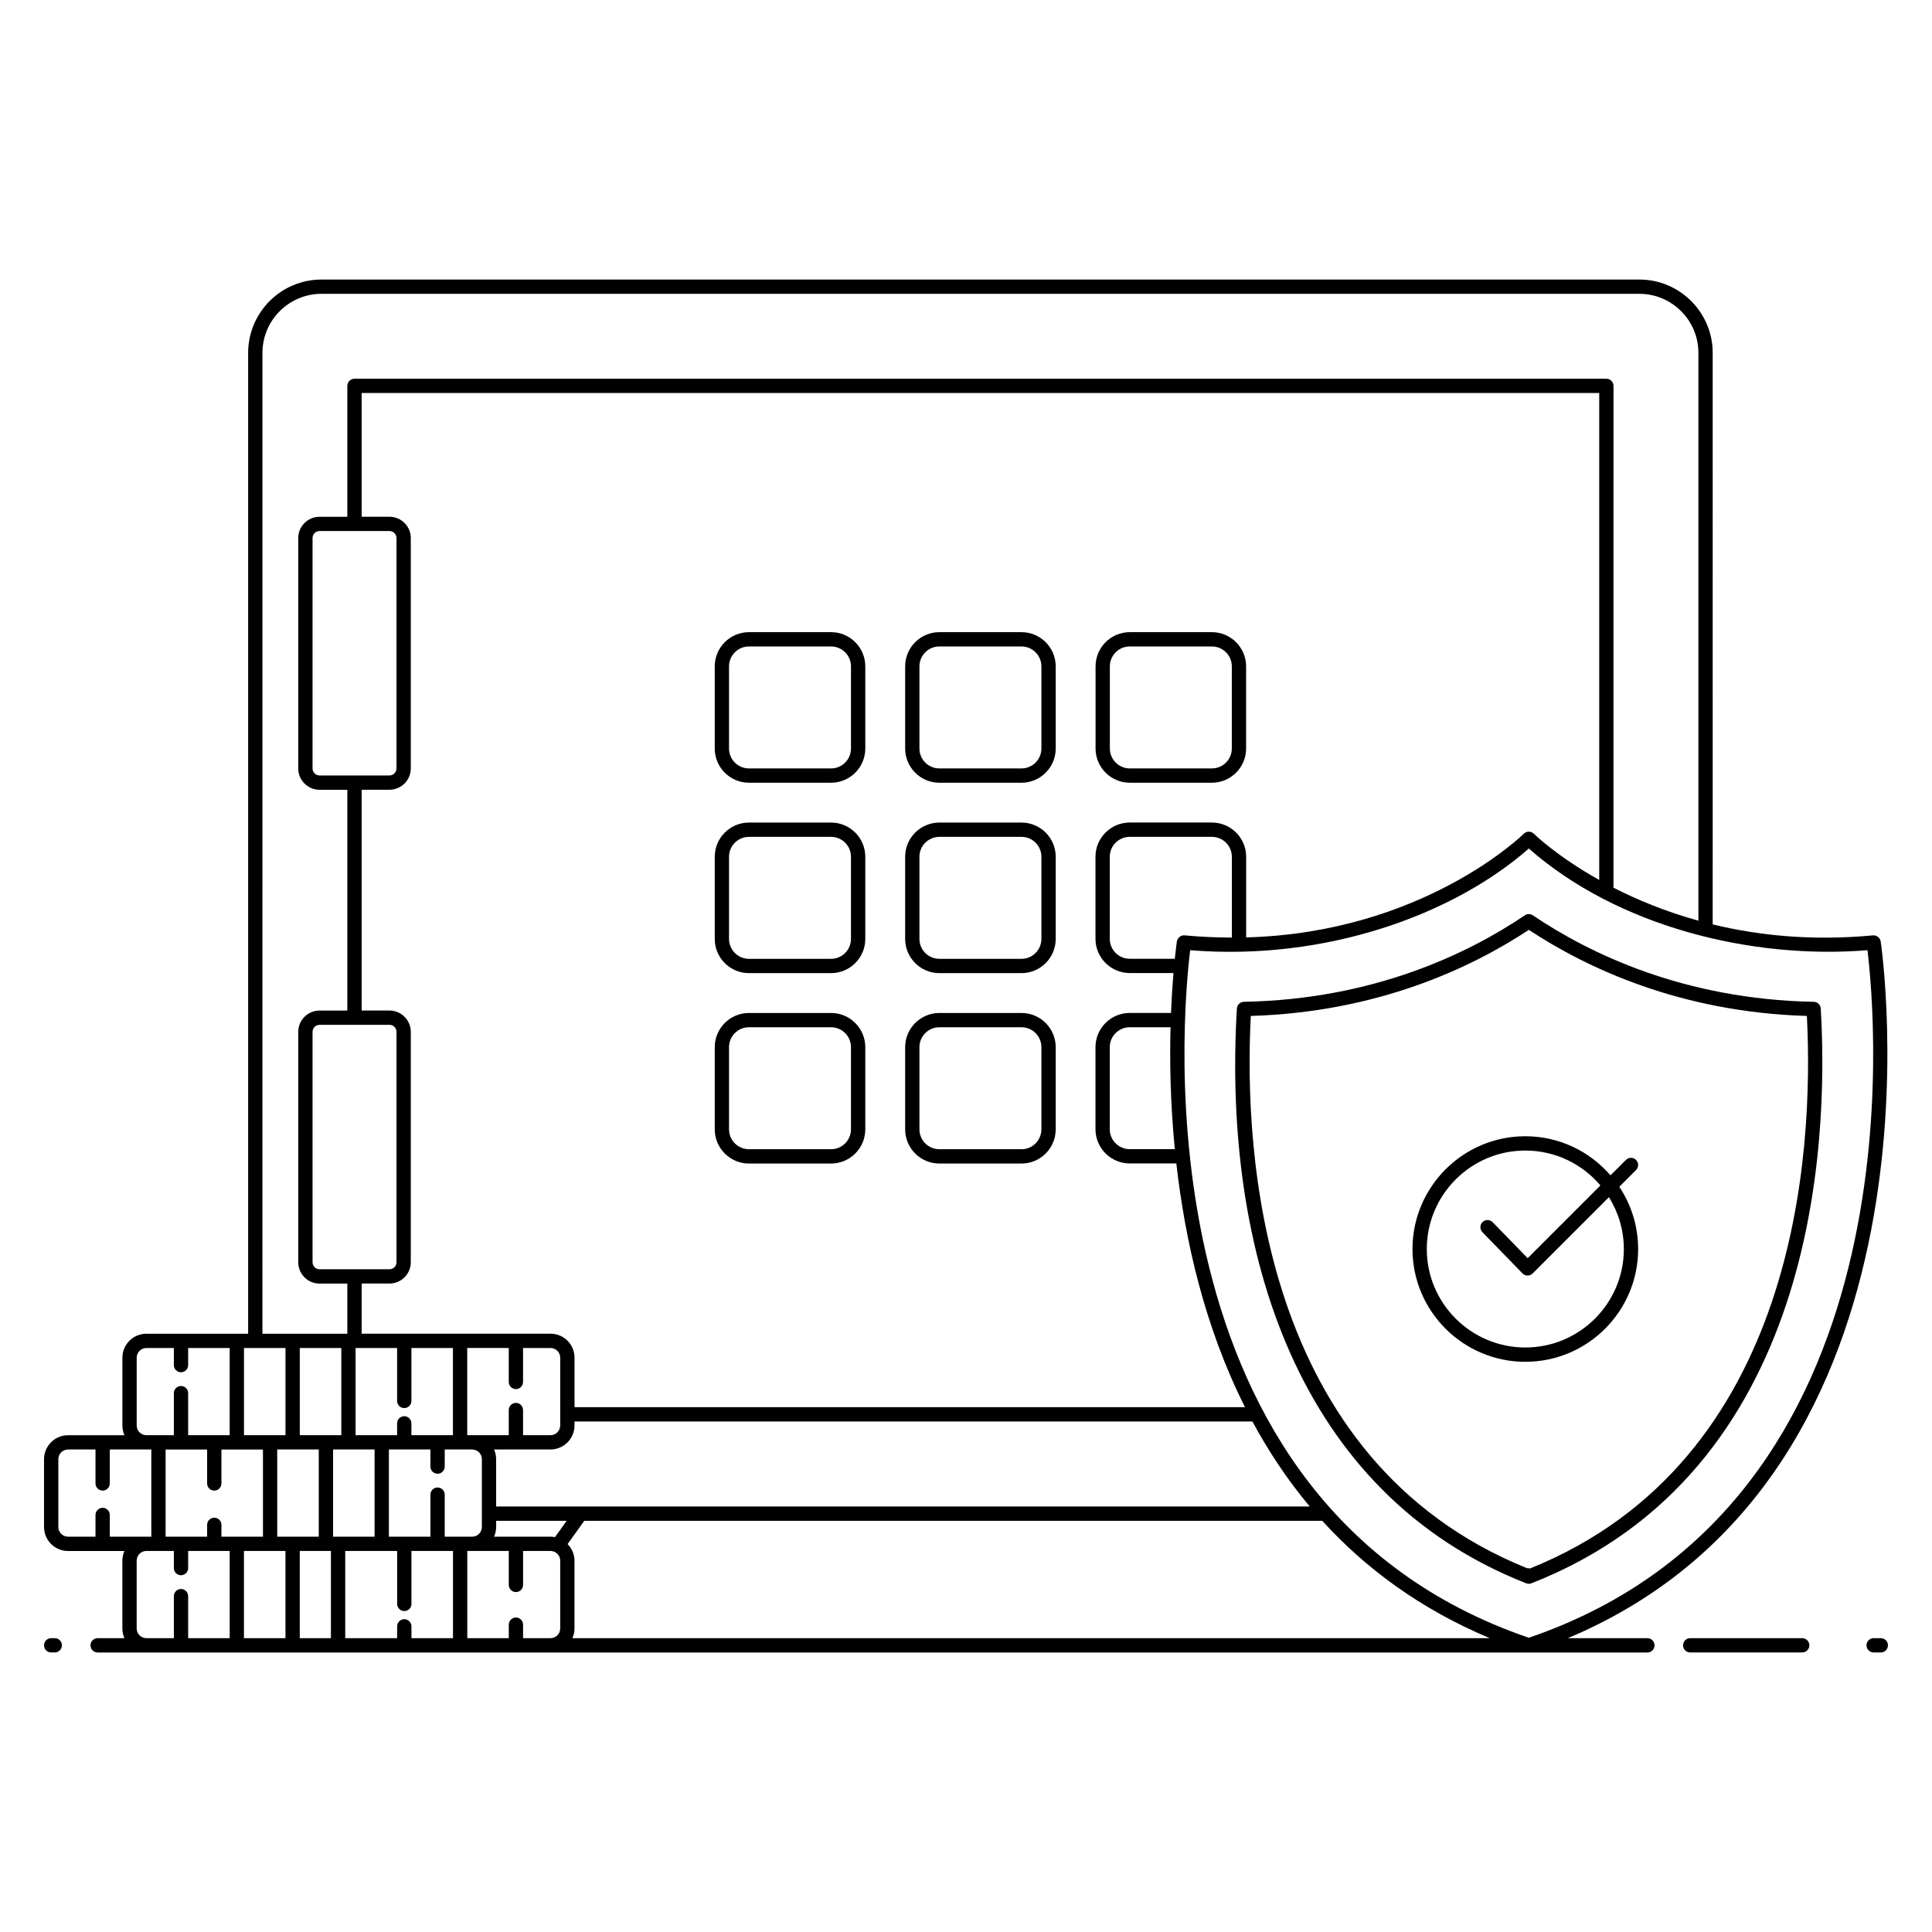 <?xml version="1.0" encoding="UTF-8"?>
<!-- Uploaded to: SVG Repo, www.svgrepo.com, Generator: SVG Repo Mixer Tools -->
<svg fill="#000000" width="800px" height="800px" version="1.1" viewBox="144 144 512 512" xmlns="http://www.w3.org/2000/svg">
 <g>
  <path d="m158.51 578.13h-0.949c-1.047 0-1.895 0.848-1.895 1.895 0 1.047 0.848 1.895 1.895 1.895h0.945c1.047 0 1.895-0.848 1.895-1.895 0.004-1.047-0.844-1.895-1.891-1.895z"/>
  <path d="m580.57 578.13h-21.074c103.55-43.477 83.129-183.21 82.902-184.65-0.156-0.992-1.137-1.711-2.051-1.594-16.18 1.52-30.395 0.02-42.469-2.91l0.004-151.46c0-10.715-8.719-19.434-19.438-19.434h-349.25c-10.715 0-19.434 8.719-19.434 19.434v259.94l-26.969-0.004c-3.508 0-6.359 2.852-6.359 6.356v17.973c0 0.914 0.203 1.781 0.555 2.57h-14.953c-3.508-0.004-6.367 2.852-6.367 6.359v17.957c0 3.508 2.856 6.363 6.363 6.363h14.949c-0.352 0.789-0.555 1.656-0.555 2.578v17.957c0 0.918 0.203 1.785 0.555 2.574l-7.106-0.004c-1.047 0-1.895 0.848-1.895 1.895 0 1.047 0.848 1.895 1.895 1.895h410.7c1.047 0 1.895-0.848 1.895-1.895 0-1.047-0.848-1.895-1.895-1.895zm-305.64-26.895c0.352-0.789 0.555-1.656 0.555-2.574v-1.629h18.695l-3.098 4.316c-0.391-0.074-0.797-0.113-1.207-0.113zm-13.078 0v-11.137c0-1.047-0.848-1.895-1.895-1.895s-1.895 0.848-1.895 1.895v11.137h-11.004v-23.105h11.008v4.531c0 1.047 0.848 1.895 1.895 1.895 1.047 0 1.895-0.848 1.895-1.895v-4.531h7.269c1.422 0 2.574 1.152 2.574 2.574v17.957c0 1.422-1.152 2.574-2.574 2.574h-7.273zm-29.586 0v-23.105h11.004v23.105zm-31.48-5.027c-1.047 0-1.895 0.848-1.895 1.895v3.133h-11.004v-23.105h11.004v8.996c0 1.047 0.848 1.895 1.895 1.895s1.895-0.848 1.895-1.895v-8.996h11.004v23.105h-11.004v-3.133c0-1.047-0.848-1.895-1.895-1.895zm18.871-44.973v23.105h-11.004v-23.105zm14.793 0v23.105h-11.004v-23.105zm12.762-85.645c1.027 0 1.863 0.836 1.863 1.863v61.051c0 1.027-0.836 1.863-1.863 1.863h-18.52c-1.027 0-1.863-0.836-1.863-1.863v-61.051c0-1.027 0.836-1.863 1.863-1.863zm0 68.562c3.117 0 5.652-2.535 5.652-5.652v-61.047c0-3.117-2.535-5.652-5.652-5.652h-7.371v-58.508h7.371c3.117 0 5.652-2.535 5.652-5.652v-61.047c0-3.117-2.535-5.652-5.652-5.652h-7.371v-32.789h327.97v129.05c-11.188-6.266-17.184-12.109-17.32-12.246-0.355-0.355-0.836-0.555-1.34-0.555-0.504 0-0.984 0.199-1.34 0.559-0.293 0.293-26.75 26.207-73.566 27.465v-21.391c0-4.992-4.078-9.055-9.09-9.055h-21.746c-5.012 0-9.094 4.062-9.094 9.055v21.781c0 4.992 4.082 9.055 9.094 9.055h11.574c-0.246 2.891-0.484 6.453-0.652 10.57h-10.922c-5.012 0-9.094 4.059-9.094 9.051v21.781c0 4.992 4.082 9.055 9.094 9.055h12.332c2.293 20.281 7.465 43.254 18.191 64.586h-177.68v-13.117c0-3.504-2.852-6.356-6.356-6.356h-50.059v-13.293zm0-199.42c1.027 0 1.863 0.836 1.863 1.863v61.047c0 1.027-0.836 1.863-1.863 1.863h-18.52c-1.027 0-1.863-0.836-1.863-1.863v-61.047c0-1.027 0.836-1.863 1.863-1.863h18.52zm210.73 107.15c-0.91-0.113-1.895 0.602-2.051 1.594-0.023 0.148-0.262 1.785-0.555 4.609h-11.93c-2.926 0-5.305-2.363-5.305-5.266v-21.781c0-2.902 2.379-5.266 5.305-5.266h21.746c2.922 0 5.301 2.363 5.301 5.266v21.426c-4.035-0.008-8.195-0.176-12.512-0.582zm-2.602 56.66h-11.934c-2.926 0-5.305-2.363-5.305-5.266v-21.781c0-2.902 2.379-5.266 5.305-5.266h10.797c-0.23 8.984-0.055 20.086 1.137 32.312zm-179.86 94.699v-12.539c0-0.918-0.203-1.785-0.555-2.578h14.969c3.504 0 6.356-2.852 6.356-6.356v-1.066h179.65c4.234 7.852 9.254 15.438 15.199 22.539h-215.62zm-58.012 7.992v-23.105h11.004v23.105zm20.766-50h11.004v14.023c0 1.047 0.848 1.895 1.895 1.895s1.895-0.848 1.895-1.895v-14.023h11.004v23.105h-11.004v-3.133c0-1.047-0.848-1.895-1.895-1.895s-1.895 0.848-1.895 1.895v3.133h-11.004zm40.59 0v8.996c0 1.047 0.848 1.895 1.895 1.895s1.895-0.848 1.895-1.895v-8.996h7.281c1.418 0 2.566 1.152 2.566 2.566v14.953c0 0.02-0.012 0.035-0.012 0.055 0 0.02 0.012 0.035 0.012 0.055v2.906c0 1.414-1.152 2.566-2.566 2.566h-7.281v-6.656c0-1.047-0.848-1.895-1.895-1.895s-1.895 0.848-1.895 1.895v6.656h-11.004v-23.105zm-59.172 53.789v23.109h-11.004v-23.109zm3.789 0h8.254v23.109h-8.254zm70.973-1.82 4.43-6.172h195.57c11.398 12.543 25.926 23.348 44.387 31.102h-243.11c0.352-0.789 0.555-1.656 0.555-2.574v-17.957c0-1.695-0.703-3.246-1.824-4.398zm344.48-157.39c2.059 16.672 14.488 146.6-89.742 182.21-104.19-35.594-91.793-165.54-89.742-182.21 35.887 2.93 69.773-9.387 89.742-26.945 23.508 20.676 59.023 29.453 89.742 26.945zm-425.34-158.3c0-8.625 7.016-15.645 15.645-15.645h349.25c8.625 0 15.648 7.016 15.648 15.645v150.48c-8.758-2.426-16.289-5.566-22.504-8.746l0.004-132.98c0-1.047-0.848-1.895-1.895-1.895h-331.76c-1.047 0-1.895 0.848-1.895 1.895v34.684h-7.359c-3.117 0-5.652 2.535-5.652 5.652v61.047c0 3.117 2.535 5.652 5.652 5.652h7.359v58.512l-7.359-0.004c-3.117 0-5.652 2.535-5.652 5.652v61.051c0 3.117 2.535 5.652 5.652 5.652h7.359v13.293h-22.5zm-33.328 266.29c0-1.414 1.152-2.566 2.57-2.566h7.277v4.531c0 1.047 0.848 1.895 1.895 1.895s1.895-0.848 1.895-1.895v-4.531h11.004v23.105h-11.004v-11.137c0-1.047-0.848-1.895-1.895-1.895s-1.895 0.848-1.895 1.895v11.137h-7.277c-1.418 0-2.57-1.152-2.57-2.566zm-20.766 44.859v-17.957c0-1.422 1.152-2.574 2.574-2.574h7.273v8.996c0 1.047 0.848 1.895 1.895 1.895s1.895-0.848 1.895-1.895v-8.996h11.004v23.105h-11.004v-5.75c0-1.047-0.848-1.895-1.895-1.895s-1.895 0.848-1.895 1.895v5.75h-7.273c-1.418 0-2.574-1.152-2.574-2.574zm20.758 26.895v-17.957c0-1.422 1.156-2.578 2.578-2.578h7.277v4.535c0 1.047 0.848 1.895 1.895 1.895s1.895-0.848 1.895-1.895v-4.535h11.004v23.109h-11.004v-11.137c0-1.047-0.848-1.895-1.895-1.895s-1.895 0.848-1.895 1.895v11.137h-7.277c-1.422 0-2.578-1.152-2.578-2.574zm55.27-20.531h13.758v14.023c0 1.047 0.848 1.895 1.895 1.895s1.895-0.848 1.895-1.895v-14.023h11.012v23.109h-11.012v-3.133c0-1.047-0.848-1.895-1.895-1.895s-1.895 0.848-1.895 1.895v3.133h-13.758zm47.133 23.105v-3.578c0-1.047-0.848-1.895-1.895-1.895s-1.895 0.848-1.895 1.895v3.578h-10.996v-23.109h10.996v8.996c0 1.047 0.848 1.895 1.895 1.895s1.895-0.848 1.895-1.895v-8.996h7.262c1.258 0 2.574 0.996 2.574 2.578v17.957c0 1.445-1.133 2.574-2.574 2.574z"/>
  <path d="m621.6 578.13h-29.676c-1.047 0-1.895 0.848-1.895 1.895 0 1.047 0.848 1.895 1.895 1.895h29.676c1.047 0 1.895-0.848 1.895-1.895 0-1.047-0.848-1.895-1.895-1.895z"/>
  <path d="m642.43 578.13h-1.895c-1.047 0-1.895 0.848-1.895 1.895 0 1.047 0.848 1.895 1.895 1.895h1.895c1.047 0 1.895-0.848 1.895-1.895 0-1.047-0.848-1.895-1.895-1.895z"/>
  <path d="m342.48 351.43h21.766c4.996 0 9.066-4.066 9.066-9.066v-21.77c0-5-4.07-9.066-9.066-9.066h-21.766c-4.996 0-9.066 4.066-9.066 9.066v21.77c-0.004 5 4.066 9.066 9.066 9.066zm-5.281-30.836c0-2.91 2.367-5.277 5.277-5.277h21.766c2.91 0 5.277 2.367 5.277 5.277v21.77c0 2.91-2.367 5.277-5.277 5.277h-21.766c-2.91 0-5.277-2.367-5.277-5.277z"/>
  <path d="m392.94 351.43h21.77c4.996 0 9.066-4.066 9.066-9.066v-21.77c0-5-4.07-9.066-9.066-9.066h-21.77c-4.996 0-9.066 4.066-9.066 9.066v21.77c0 5 4.066 9.066 9.066 9.066zm-5.281-30.836c0-2.91 2.367-5.277 5.277-5.277h21.77c2.91 0 5.277 2.367 5.277 5.277v21.77c0 2.91-2.367 5.277-5.277 5.277h-21.77c-2.91 0-5.277-2.367-5.277-5.277z"/>
  <path d="m443.4 351.43h21.766c4.996 0 9.066-4.066 9.066-9.066v-21.77c0-5-4.07-9.066-9.066-9.066h-21.766c-4.996 0-9.066 4.066-9.066 9.066v21.77c0 5 4.07 9.066 9.066 9.066zm-5.277-30.836c0-2.91 2.367-5.277 5.277-5.277h21.766c2.91 0 5.277 2.367 5.277 5.277v21.77c0 2.91-2.367 5.277-5.277 5.277h-21.766c-2.91 0-5.277-2.367-5.277-5.277z"/>
  <path d="m342.48 401.89h21.766c4.996 0 9.066-4.066 9.066-9.066v-21.77c0-5-4.07-9.066-9.066-9.066h-21.766c-4.996 0-9.066 4.066-9.066 9.066v21.77c-0.004 4.996 4.066 9.066 9.066 9.066zm-5.281-30.836c0-2.91 2.367-5.277 5.277-5.277h21.766c2.91 0 5.277 2.367 5.277 5.277v21.77c0 2.91-2.367 5.277-5.277 5.277h-21.766c-2.91 0-5.277-2.367-5.277-5.277z"/>
  <path d="m392.94 401.89h21.77c4.996 0 9.066-4.066 9.066-9.066v-21.77c0-5-4.07-9.066-9.066-9.066h-21.77c-4.996 0-9.066 4.066-9.066 9.066v21.77c0 4.996 4.066 9.066 9.066 9.066zm-5.281-30.836c0-2.91 2.367-5.277 5.277-5.277h21.77c2.91 0 5.277 2.367 5.277 5.277v21.77c0 2.91-2.367 5.277-5.277 5.277h-21.77c-2.91 0-5.277-2.367-5.277-5.277z"/>
  <path d="m342.48 452.35h21.766c4.996 0 9.066-4.066 9.066-9.066v-21.77c0-5-4.07-9.066-9.066-9.066h-21.766c-4.996 0-9.066 4.066-9.066 9.066v21.77c-0.004 5 4.066 9.066 9.066 9.066zm-5.281-30.84c0-2.91 2.367-5.277 5.277-5.277h21.766c2.91 0 5.277 2.367 5.277 5.277v21.77c0 2.91-2.367 5.277-5.277 5.277h-21.766c-2.91 0-5.277-2.367-5.277-5.277z"/>
  <path d="m392.94 452.35h21.77c4.996 0 9.066-4.066 9.066-9.066v-21.77c0-5-4.07-9.066-9.066-9.066h-21.77c-4.996 0-9.066 4.066-9.066 9.066v21.77c0 5 4.066 9.066 9.066 9.066zm-5.281-30.84c0-2.91 2.367-5.277 5.277-5.277h21.77c2.91 0 5.277 2.367 5.277 5.277v21.77c0 2.91-2.367 5.277-5.277 5.277h-21.77c-2.91 0-5.277-2.367-5.277-5.277z"/>
  <path d="m550.21 386.57c-0.637-0.434-1.48-0.434-2.117 0-14.973 10.102-40.043 22.281-74.453 22.922-0.988 0.02-1.793 0.797-1.852 1.781-3.809 64.438 16.086 128.56 76.672 152.32 0.445 0.176 0.938 0.176 1.383 0 75.574-29.645 78.797-116.4 76.676-152.32-0.059-0.988-0.867-1.766-1.852-1.781-34.406-0.641-59.48-12.816-74.457-22.922zm-0.754 173.1c-0.668-0.148-0.371-0.047-0.793-0.082-70.922-28.711-75.039-110.46-73.188-146.35 33.637-1.012 58.438-12.754 73.68-22.82 15.246 10.066 40.047 21.812 73.684 22.82 1.844 35.914-2.273 117.79-73.383 146.43z"/>
  <path d="m577.57 451.39c-0.738-0.738-1.938-0.738-2.68 0l-4.086 4.086c-5.488-6.332-13.562-10.359-22.578-10.359-16.488 0-29.902 13.41-29.902 29.898 0 16.473 13.414 29.875 29.902 29.875 16.484 0 29.898-13.402 29.898-29.875 0-6.102-1.844-11.773-4.992-16.508l4.438-4.438c0.738-0.742 0.738-1.941 0-2.68zm-3.234 23.625c0 14.383-11.711 26.086-26.109 26.086-14.398 0-26.113-11.703-26.113-26.086 0-14.398 11.715-26.109 26.113-26.109 7.973 0 15.109 3.602 19.902 9.246l-19.285 19.281-9.27-9.539c-0.73-0.75-1.926-0.766-2.68-0.035-0.75 0.73-0.766 1.926-0.035 2.68l10.609 10.918c0.352 0.363 0.836 0.57 1.344 0.574h0.016c0.504 0 0.984-0.199 1.34-0.555l20.215-20.211c2.488 3.992 3.953 8.699 3.953 13.75z"/>
 </g>
</svg>